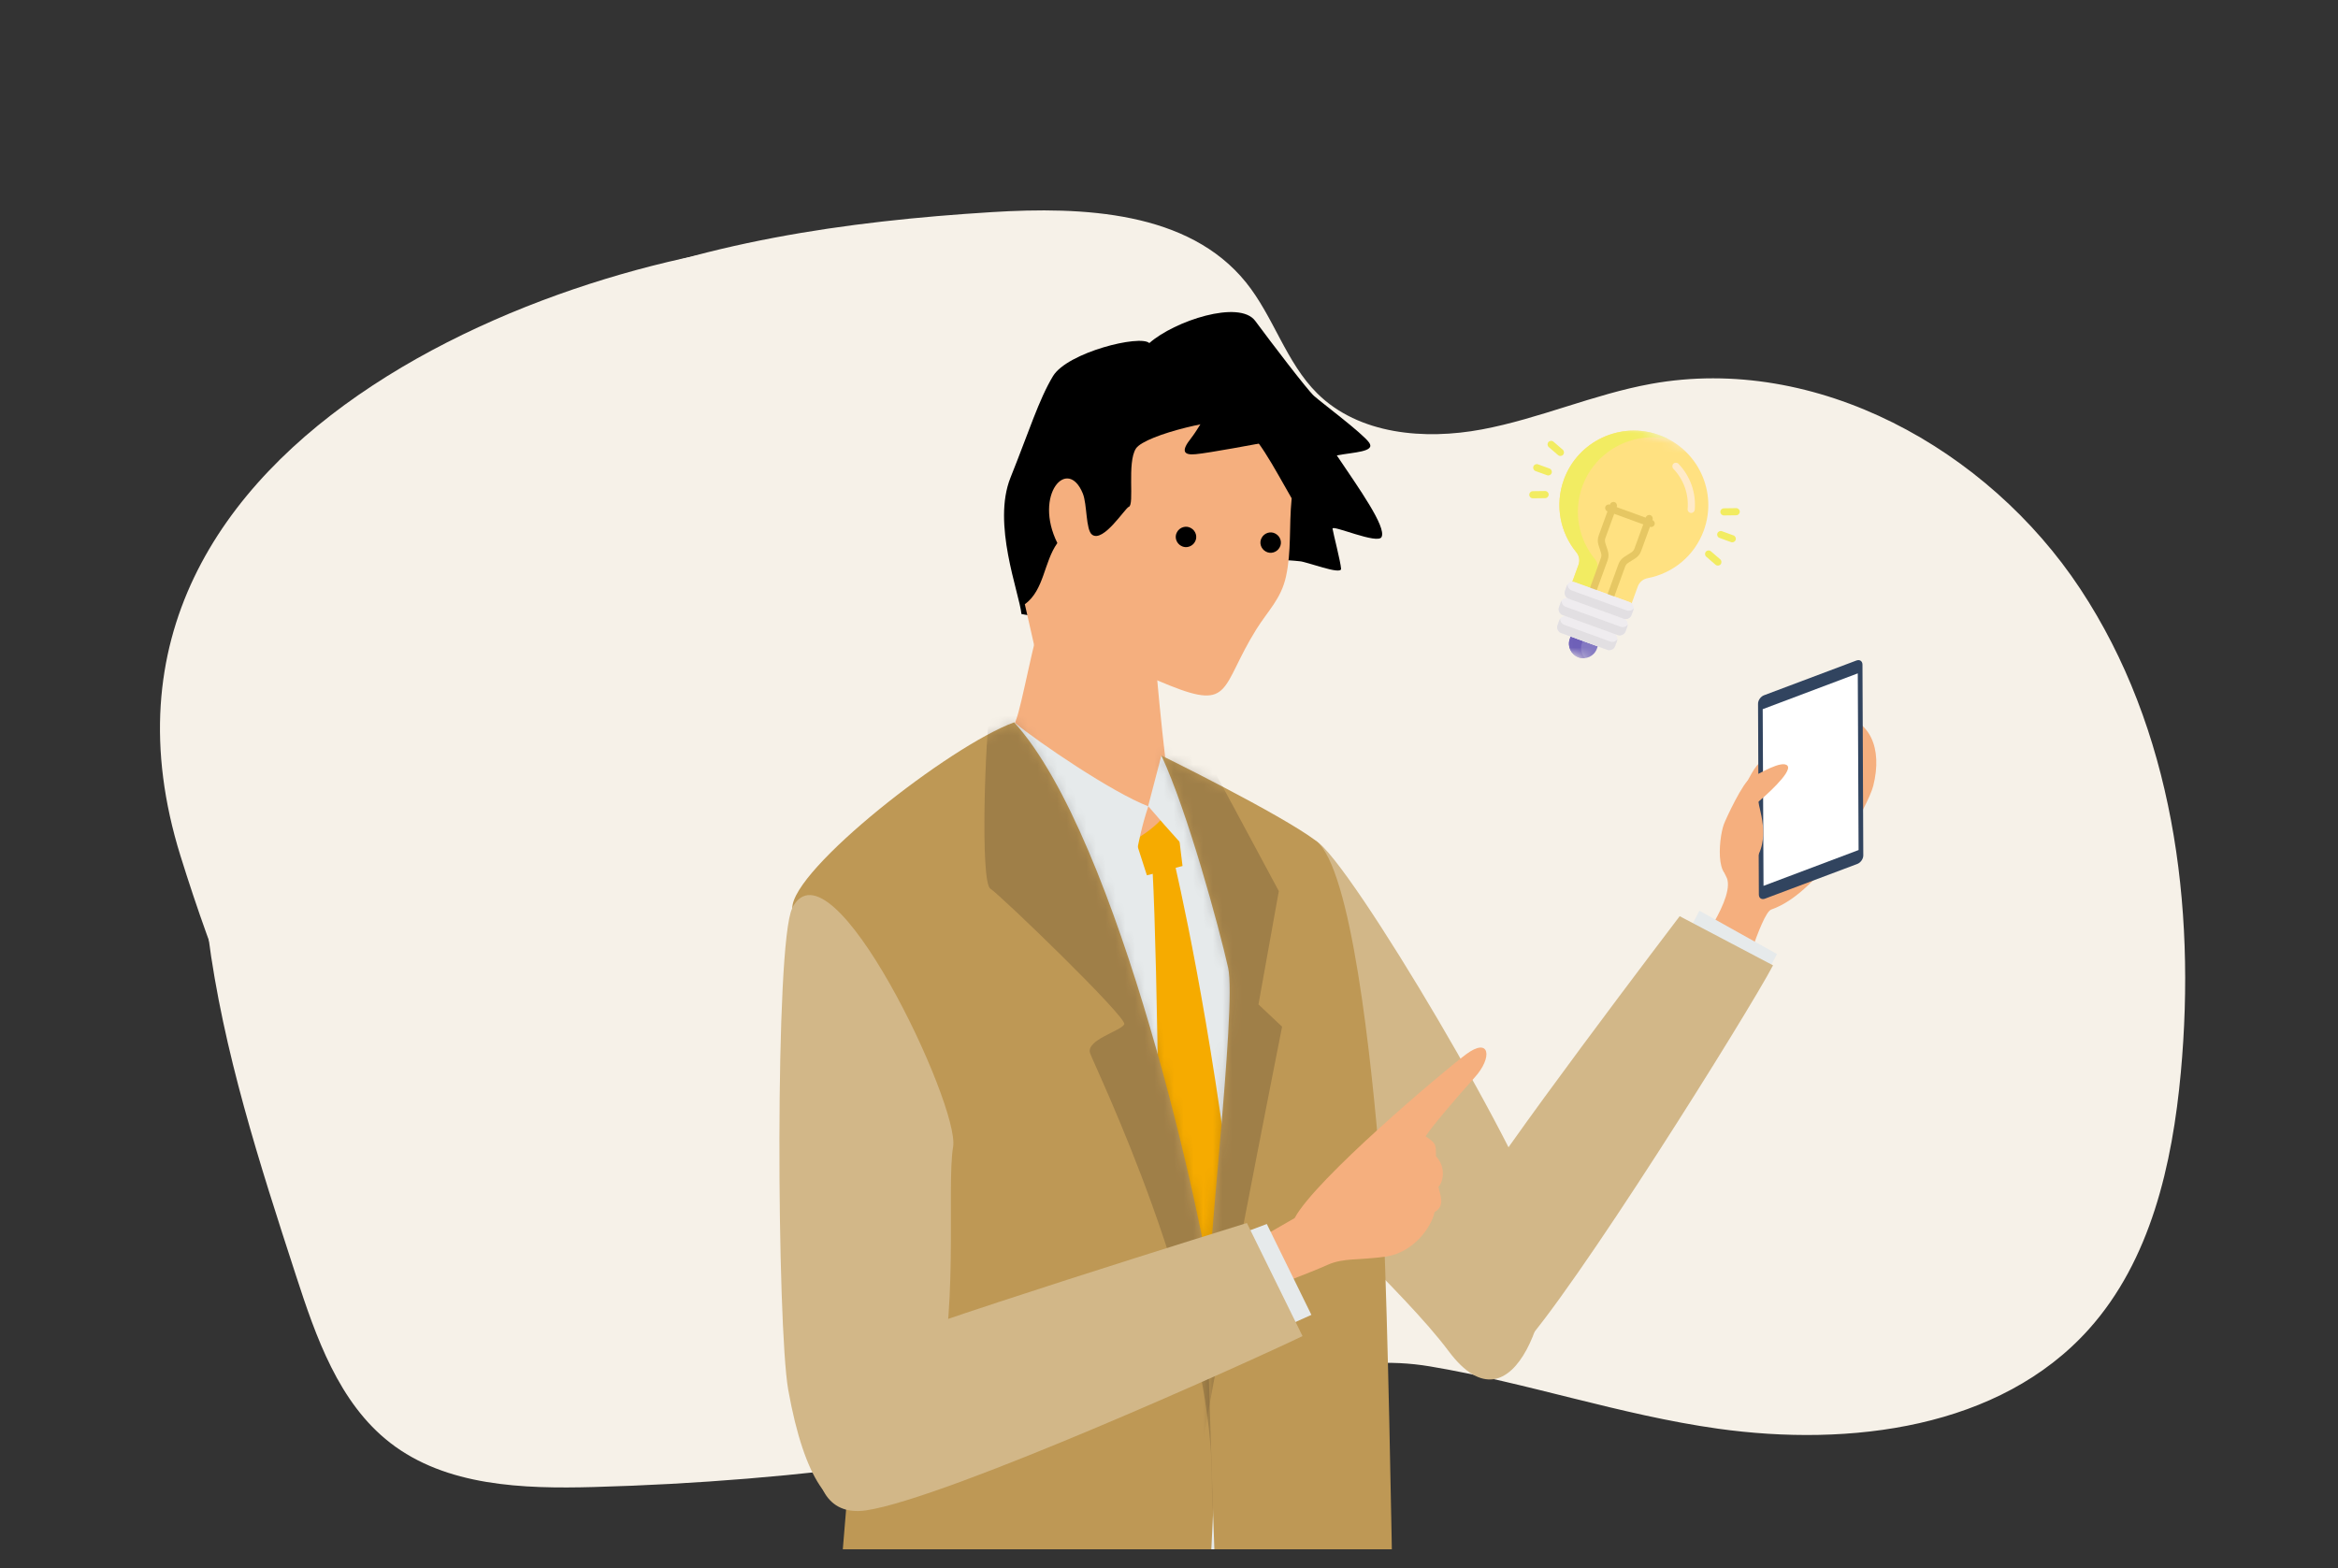 <svg width="240" height="161" viewBox="0 0 240 161" fill="none" xmlns="http://www.w3.org/2000/svg">
<rect x="0" y="0" width="240" height="161" fill="#333333" stroke="none"/>
<g clip-path="url(#clip0_2807_803)">
<g clip-path="url(#clip1_2807_803)">
<g style="mix-blend-mode:multiply">
<path d="M160.195 136.877C191.312 139.102 224.157 128.524 215.793 83.079C207.429 37.634 169.754 51.978 147.045 53.178C124.337 54.373 111.171 24.484 86.661 24.484C62.153 24.484 4.775 43.619 18.519 87.853C32.263 132.091 55.578 155.417 90.252 142.857C124.925 130.296 143.455 135.676 160.195 136.871V136.877Z" fill="#F6F1E8"/>
</g>
<g style="mix-blend-mode:multiply">
<path d="M176.339 146.686C189.902 148.584 205.282 146.67 214.422 136.476C220.771 129.397 222.996 119.561 223.868 110.098C225.442 92.934 223.042 74.824 213.533 60.446C204.025 46.067 186.436 36.339 169.481 39.413C163.581 40.484 158.014 42.987 152.118 44.091C146.223 45.195 139.491 44.618 135.226 40.399C132.004 37.211 130.746 32.516 127.898 28.988C121.997 21.683 111.187 21.196 101.81 21.779C86.848 22.708 71.745 24.854 57.989 30.817C44.234 36.78 31.849 46.928 25.609 60.559C20.597 71.511 19.821 84.026 21.361 95.975C22.902 107.924 26.645 119.459 30.366 130.915C32.433 137.28 34.766 144.03 40.049 148.136C45.797 152.598 53.669 152.876 60.945 152.678C82.012 152.112 103.015 149.212 123.453 144.047C131.681 141.969 138.256 138.86 146.796 140.293C156.74 141.958 166.333 145.282 176.345 146.686H176.339Z" fill="#F6F1E8"/>
</g>
<path d="M135.077 86.341C138.441 88.149 157.374 120.167 158.648 126.692C159.923 133.216 155.514 147.844 148.701 138.722C143.979 132.406 133.112 123.076 130.416 118.256C117.941 95.836 131.064 84.18 135.077 86.341Z" fill="#D2B788"/>
<path d="M173.861 97.852C173.861 97.852 178.354 91.972 177.183 89.977C176.013 87.983 178.646 81.147 180.067 78.986C181.509 76.825 180.736 80.461 180.59 82.726C184.017 75.35 185.563 72.96 188.76 73.417C191.937 73.874 193.274 76.783 192.292 80.69C191.811 82.622 187.005 91.598 181.823 93.385C180.778 93.738 178.458 101.883 178.458 101.883L173.84 97.831L173.861 97.852Z" fill="#F5AF7E"/>
<path d="M179.923 102.671L182.409 97.954L174.448 93.508L170.707 100.614L179.923 102.671Z" fill="#E6EAEB"/>
<path d="M182.013 99.119L172.422 94.07C172.422 94.07 152.82 119.814 150.835 123.908C148.85 128.001 150.354 144.415 155.892 138.639C161.43 132.863 179.506 103.878 181.992 99.14L182.013 99.119Z" fill="#D2B788"/>
<path d="M180.549 91.846C180.549 92.22 180.842 92.407 181.197 92.262L190.643 88.709C190.998 88.584 191.291 88.168 191.27 87.794L191.186 68.242C191.186 67.868 190.894 67.681 190.538 67.827L181.093 71.38C180.738 71.504 180.445 71.92 180.466 72.294L180.549 91.846Z" fill="#31445F"/>
<path d="M181.029 90.954L190.788 87.276L190.704 69.137L180.945 72.814L181.029 90.954Z" fill="white"/>
<path d="M176.957 84.638C177.145 84.118 178.942 80.212 179.757 79.838C180.551 79.464 182.975 77.968 183.498 78.633C183.999 79.298 180.99 81.916 180.488 82.332C180.823 83.89 182.014 87.339 178.963 89.521C175.912 91.682 176.393 86.155 176.957 84.638Z" fill="#F5AF7E"/>
<path d="M101.891 77.757L115.411 76.656L131.272 86.734L132.045 181.793L114.742 180.816L101.891 77.757Z" fill="#E6EAEB"/>
<path d="M115.789 83.845L117.732 89.871L121.389 88.915L120.783 83.969L117.858 82.785L115.789 83.845Z" fill="#F6AB00"/>
<path d="M104.856 63.047C104.605 60.783 101.826 53.781 103.728 49.043C105.629 44.306 106.632 41.044 108.095 38.613C109.579 36.181 117.039 34.332 117.979 35.226C120.571 32.94 127.216 30.759 128.846 32.94C130.476 35.143 134.175 40.005 134.885 40.649C135.596 41.293 139.88 44.493 140.548 45.449C141.217 46.404 138.96 46.425 137.226 46.758C139.503 50.144 142.324 54.092 141.823 55.131C141.447 55.941 136.724 53.843 136.787 54.279C136.849 54.715 137.623 57.708 137.664 58.393C137.706 59.079 134.07 57.645 133.401 57.624C133.234 57.624 130.706 57.23 129.201 57.957C124.666 60.18 114.991 64.855 114.991 64.855L104.856 63.047Z" fill="black"/>
<path d="M105.216 62.031C107.201 60.556 107.139 57.73 108.539 55.756C106.073 50.79 109.584 46.822 111.151 50.666C111.611 51.788 111.444 54.427 112.112 54.904C113.262 55.736 115.498 52.162 115.874 52.037C116.48 51.85 115.665 47.508 116.605 46.053C117.566 44.599 125.8 42.708 126.97 43.31C128.934 44.328 130.794 48.069 132.591 51.164C132.299 54.198 132.591 56.504 132.006 59.206C131.505 61.491 130.146 62.717 128.955 64.629C125.277 70.55 126.489 72.96 120.074 70.384C117.587 69.387 115.581 68.452 115.581 68.452L106.157 66.249L105.195 62.011L105.216 62.031Z" fill="#F5AF7E"/>
<path d="M122.664 55.628C122.392 56.127 121.745 56.334 121.243 56.044C120.742 55.773 120.533 55.129 120.825 54.63C121.097 54.132 121.745 53.924 122.246 54.215C122.748 54.485 122.957 55.129 122.664 55.628Z" fill="black"/>
<path d="M131.355 56.21C131.084 56.709 130.436 56.916 129.934 56.626C129.433 56.355 129.224 55.711 129.517 55.213C129.788 54.714 130.436 54.506 130.938 54.797C131.439 55.067 131.648 55.711 131.355 56.21Z" fill="black"/>
<path d="M128.285 34.539C127.47 36.409 123.332 43.661 122.267 44.99C121.201 46.32 121.494 46.757 122.747 46.632C124.001 46.528 129.539 45.489 129.539 45.489L131.064 37.905L128.264 34.539H128.285Z" fill="black"/>
<path d="M118.336 64.812C118.336 64.812 119.548 79.108 120.175 81.539C120.802 83.97 116.204 86.401 116.204 86.401L104.586 77.279C104.586 77.279 103.666 75.451 104.293 73.934C104.899 72.417 106.132 65.415 107.051 62.984C107.971 60.553 118.378 64.812 118.378 64.812H118.336Z" fill="#F5AF7E"/>
<path d="M104.105 74.164C106.697 76.283 114.199 81.374 117.877 82.787C116.497 86.922 116.811 88.854 115.745 89.27C114.679 89.685 99.613 80.751 99.842 79.172C100.072 77.592 104.126 74.164 104.126 74.164H104.105Z" fill="#E6EAEB"/>
<path d="M119.218 77.57L117.859 82.765C117.859 82.765 120.91 86.339 121.997 87.377C123.084 88.416 121.851 83.347 121.391 81.705C120.931 80.064 119.218 77.57 119.218 77.57Z" fill="#E6EAEB"/>
<path d="M118.775 127.667C119.235 123.096 118.608 89.394 118.148 87.545C118.754 86.464 120.134 86.776 120.134 86.776C120.134 86.776 123.122 98.64 125.776 117.943C128.409 137.246 125.776 143.936 125.776 143.936L118.775 127.667Z" fill="#F6AB00"/>
<path d="M104.106 74.164C114.889 86.028 123.666 125.694 124.731 134.815C125.776 143.937 122.851 183.041 122.433 188.464C122.015 193.887 120.615 198.458 111.002 198.874C100.992 199.31 86.469 198.437 84.86 192.744C83.251 187.051 89.75 129.226 88.6 126.94C87.451 124.655 81.328 97.228 81.328 93.238C81.328 89.249 97.461 76.595 104.106 74.164Z" fill="#BE9855"/>
<mask id="mask0_2807_803" style="mask-type:luminance" maskUnits="userSpaceOnUse" x="81" y="74" width="44" height="125">
<path d="M104.106 74.164C114.889 86.028 123.666 125.694 124.731 134.815C125.776 143.937 122.851 183.041 122.433 188.464C122.015 193.887 120.615 198.458 111.002 198.874C100.992 199.31 86.469 198.437 84.86 192.744C83.251 187.051 89.75 129.226 88.6 126.94C87.451 124.655 81.328 97.228 81.328 93.238C81.328 89.249 97.461 76.595 104.106 74.164Z" fill="white"/>
</mask>
<g mask="url(#mask0_2807_803)">
<g opacity="0.2">
<g style="mix-blend-mode:multiply">
<path d="M101.663 72.418C101.14 75.555 100.597 90.557 101.663 91.243C102.729 91.928 115.727 104.478 115.413 105.164C115.1 105.85 111.443 106.764 111.902 108.135C112.362 109.507 124.399 134.129 124.399 151.915C124.399 169.701 130.668 134.357 130.668 134.357L117.858 90.806L108.831 74.163L101.663 72.418Z" fill="#231815"/>
</g>
</g>
</g>
<path d="M119.215 77.57C121.89 83.263 125.15 95.252 126.069 99.366C126.989 103.48 123.582 131.406 123.896 136.393C124.209 141.38 125.254 190.187 126.821 194.987C128.41 199.766 143.309 197.958 143.309 191.558C143.309 185.159 142.62 131.157 141.7 119.978C140.781 108.8 138.733 89.081 135.076 86.318C131.398 83.554 119.215 77.57 119.215 77.57Z" fill="#BE9855"/>
<mask id="mask1_2807_803" style="mask-type:luminance" maskUnits="userSpaceOnUse" x="119" y="77" width="25" height="121">
<path d="M119.215 77.57C121.89 83.263 125.15 95.252 126.069 99.366C126.989 103.48 123.582 131.406 123.896 136.393C124.209 141.38 125.254 190.187 126.821 194.987C128.41 199.766 143.309 197.958 143.309 191.558C143.309 185.159 142.62 131.157 141.7 119.978C140.781 108.8 138.733 89.081 135.076 86.318C131.398 83.554 119.215 77.57 119.215 77.57Z" fill="white"/>
</mask>
<g mask="url(#mask1_2807_803)">
<g opacity="0.2">
<g style="mix-blend-mode:multiply">
<path d="M123.771 77.53L131.273 91.493L129.184 103.128L131.608 105.414C131.608 105.414 123.562 146.014 122.434 154.45C121.326 162.886 121.389 99.721 121.389 99.721L116.812 78.195L119.09 75.016L123.771 77.55V77.53Z" fill="#231815"/>
</g>
</g>
</g>
<path d="M132.904 125.049C135.057 121.059 148.013 110.109 150.479 108.26C152.944 106.411 153.258 108.572 151.356 110.65C149.476 112.727 146.801 115.886 146.341 116.675C147.553 117.444 147.365 117.631 147.407 118.711C148.535 119.937 148.075 121.475 147.658 121.849C147.804 122.638 148.41 123.802 147.26 124.446C146.947 126.025 145.045 128.623 142.266 129.017C139.487 129.412 137.961 129.121 136.269 129.869C134.597 130.638 129.498 132.55 129.498 132.55L128.453 127.625L132.925 125.049H132.904Z" fill="#F5AF7E"/>
<path d="M81.33 93.24C79.512 96.772 79.763 136.23 80.912 142.692C84.277 161.496 92.03 155.719 95.812 144.125C98.57 135.648 97.129 121.955 97.839 117.737C98.55 113.519 85.301 85.511 81.309 93.24H81.33Z" fill="#D2B788"/>
<path d="M128.724 137.64L134.617 135.001L130.041 125.672L122.246 128.602L128.724 137.64Z" fill="#E6EAEB"/>
<path d="M133.699 137.164L127.994 125.57C127.994 125.57 92.093 136.687 87.976 138.889C83.859 141.091 80.641 156.28 88.896 155.075C97.15 153.87 128.767 139.575 133.699 137.185V137.164Z" fill="#D2B788"/>
<mask id="mask2_2807_803" style="mask-type:luminance" maskUnits="userSpaceOnUse" x="150" y="40" width="32" height="32">
<path d="M181.742 48.82L158.922 40.52L150.621 63.34L173.442 71.641L181.742 48.82Z" fill="white"/>
</mask>
<g mask="url(#mask2_2807_803)">
<path d="M170.339 44.675C166.379 43.228 161.978 45.278 160.536 49.24C159.579 51.874 160.159 54.692 161.819 56.711C162.114 57.069 162.194 57.558 162.035 57.994L161.398 59.743C161.478 59.74 161.561 59.751 161.641 59.781L167.28 61.832C167.36 61.861 167.431 61.905 167.489 61.959L168.125 60.21C168.286 59.769 168.669 59.45 169.131 59.362C171.694 58.877 173.942 57.093 174.898 54.464C176.34 50.501 174.298 46.121 170.339 44.675Z" fill="#FFE181"/>
<path d="M163.933 58.685C164.091 58.249 164.012 57.76 163.717 57.401C162.058 55.382 161.476 52.564 162.434 49.93C163.757 46.293 167.576 44.268 171.258 45.08C170.964 44.927 170.658 44.791 170.339 44.675C166.379 43.228 161.978 45.278 160.536 49.24C159.579 51.874 160.159 54.692 161.819 56.711C162.114 57.069 162.194 57.558 162.035 57.994L161.398 59.743C161.478 59.74 161.561 59.751 161.641 59.781L163.313 60.389L163.933 58.685Z" fill="#F2EC62"/>
<path d="M165.234 61.477C165.043 61.408 164.945 61.198 165.014 61.008L166.136 57.926C166.248 57.616 166.464 57.349 166.742 57.172L167.467 56.714C167.609 56.623 167.719 56.487 167.777 56.329L168.947 53.113C169.016 52.922 169.226 52.824 169.416 52.893C169.606 52.963 169.704 53.173 169.635 53.363L168.465 56.579C168.353 56.889 168.137 57.157 167.859 57.333L167.134 57.791C166.991 57.881 166.882 58.018 166.824 58.177L165.703 61.258C165.634 61.448 165.424 61.547 165.234 61.477Z" fill="#E6C763"/>
<path d="M163.437 60.822C163.247 60.753 163.148 60.543 163.217 60.353L164.339 57.271C164.396 57.113 164.4 56.937 164.349 56.777L164.088 55.959C163.987 55.645 163.995 55.302 164.107 54.992L165.277 51.776C165.347 51.586 165.557 51.488 165.746 51.557C165.937 51.626 166.035 51.837 165.966 52.027L164.796 55.243C164.739 55.401 164.735 55.577 164.786 55.737L165.047 56.554C165.147 56.868 165.14 57.211 165.027 57.521L163.906 60.603C163.837 60.794 163.627 60.891 163.437 60.822Z" fill="#E6C763"/>
<path d="M173.238 52.269C173.37 50.745 172.836 49.236 171.77 48.129C171.63 47.983 171.635 47.751 171.78 47.61C171.926 47.47 172.158 47.475 172.299 47.62C173.51 48.88 174.119 50.598 173.968 52.333C173.951 52.535 173.773 52.684 173.572 52.666C173.37 52.648 173.22 52.471 173.238 52.269Z" fill="#FFEAC8"/>
<path d="M161.235 65.344L161.143 65.596C160.865 66.361 161.263 67.215 162.028 67.493C162.793 67.771 163.646 67.373 163.925 66.608L164.016 66.356L161.235 65.344Z" fill="#8479C2"/>
<path d="M162.388 66.049L162.48 65.797L161.235 65.344L161.143 65.596C160.865 66.361 161.263 67.215 162.028 67.493C162.252 67.574 162.482 67.597 162.704 67.571C162.334 67.176 162.191 66.59 162.388 66.049Z" fill="#6E60B8"/>
<path d="M169.371 54.09L165.011 52.504C164.821 52.434 164.722 52.224 164.792 52.034C164.861 51.844 165.071 51.746 165.262 51.815L169.622 53.401C169.812 53.47 169.91 53.68 169.84 53.87C169.771 54.061 169.561 54.159 169.371 54.09Z" fill="#E6C763"/>
<path d="M158.809 48.794L157.624 48.364C157.434 48.294 157.336 48.084 157.405 47.894C157.474 47.704 157.684 47.606 157.875 47.674L159.059 48.105C159.249 48.175 159.347 48.385 159.279 48.575C159.209 48.765 158.999 48.863 158.809 48.794Z" fill="#F2EC62"/>
<path d="M159.941 46.729L158.987 45.906C158.833 45.774 158.816 45.542 158.948 45.389C159.081 45.236 159.312 45.218 159.465 45.35L160.42 46.174C160.573 46.306 160.59 46.538 160.458 46.691C160.326 46.843 160.095 46.861 159.941 46.729Z" fill="#F2EC62"/>
<path d="M156.981 50.803C156.978 50.6 157.139 50.434 157.342 50.431L158.602 50.414C158.804 50.411 158.971 50.573 158.974 50.775C158.976 50.977 158.815 51.144 158.612 51.147L157.352 51.164C157.15 51.167 156.983 51.005 156.981 50.803Z" fill="#F2EC62"/>
<path d="M177.696 55.661L176.511 55.23C176.321 55.161 176.222 54.951 176.292 54.76C176.361 54.571 176.571 54.472 176.762 54.542L177.946 54.972C178.136 55.042 178.234 55.252 178.165 55.442C178.096 55.632 177.885 55.73 177.696 55.661Z" fill="#F2EC62"/>
<path d="M176.598 52.561C176.594 52.358 176.756 52.193 176.959 52.19L178.219 52.172C178.421 52.169 178.588 52.331 178.591 52.533C178.593 52.736 178.431 52.903 178.229 52.905L176.969 52.922C176.766 52.925 176.6 52.764 176.598 52.561Z" fill="#F2EC62"/>
<path d="M176.105 57.983L175.151 57.16C174.997 57.028 174.98 56.796 175.113 56.643C175.245 56.49 175.476 56.472 175.629 56.605L176.584 57.428C176.737 57.56 176.754 57.791 176.622 57.945C176.49 58.098 176.259 58.115 176.105 57.983Z" fill="#F2EC62"/>
<path d="M165.604 65.014L160.882 63.296C160.552 63.176 160.187 63.347 160.067 63.676L159.882 64.185C159.763 64.515 159.933 64.88 160.262 65L164.984 66.718C165.314 66.837 165.679 66.667 165.799 66.337L165.984 65.829C166.104 65.499 165.933 65.133 165.604 65.014Z" fill="#EFECEF"/>
<path d="M165.294 65.867L160.572 64.15C160.302 64.052 160.139 63.788 160.155 63.516C160.119 63.564 160.089 63.618 160.067 63.678L159.882 64.186C159.763 64.516 159.933 64.881 160.262 65.001L164.984 66.719C165.314 66.838 165.679 66.668 165.799 66.339L165.984 65.83C166.006 65.771 166.018 65.709 166.021 65.649C165.858 65.869 165.564 65.965 165.294 65.867Z" fill="#E2DFE2"/>
<path d="M166.674 63.5L161.034 61.449C160.705 61.329 160.339 61.499 160.219 61.828L160.034 62.338C159.915 62.667 160.085 63.032 160.414 63.152L166.054 65.203C166.384 65.323 166.749 65.153 166.869 64.823L167.054 64.315C167.174 63.986 167.004 63.62 166.674 63.5Z" fill="#EFECEF"/>
<path d="M166.364 64.354L160.724 62.302C160.454 62.204 160.292 61.941 160.307 61.668C160.271 61.717 160.241 61.771 160.219 61.83L160.034 62.339C159.915 62.669 160.085 63.034 160.414 63.154L166.054 65.205C166.384 65.325 166.749 65.154 166.869 64.825L167.054 64.316C167.076 64.256 167.088 64.196 167.091 64.136C166.928 64.355 166.634 64.452 166.364 64.354Z" fill="#E2DFE2"/>
<path d="M167.287 61.82L161.648 59.769C161.318 59.649 160.952 59.819 160.832 60.149L160.648 60.658C160.528 60.987 160.698 61.353 161.028 61.472L166.668 63.524C166.997 63.644 167.362 63.473 167.482 63.143L167.667 62.635C167.787 62.306 167.617 61.94 167.287 61.82Z" fill="#EFECEF"/>
<path d="M166.978 62.674L161.338 60.623C161.068 60.524 160.905 60.262 160.92 59.988C160.884 60.037 160.854 60.091 160.832 60.151L160.648 60.66C160.528 60.989 160.698 61.355 161.028 61.474L166.668 63.526C166.997 63.646 167.362 63.475 167.482 63.146L167.667 62.637C167.689 62.577 167.701 62.517 167.704 62.456C167.541 62.675 167.247 62.772 166.978 62.674Z" fill="#E2DFE2"/>
</g>
</g>
</g>
<defs>
<clipPath id="clip0_2807_803">
<rect width="240" height="160" fill="white" transform="translate(0 0.031)"/>
</clipPath>
<clipPath id="clip1_2807_803">
<rect width="264.735" height="143.815" fill="white" transform="translate(-12 15.254)"/>
</clipPath>
</defs>
</svg>
